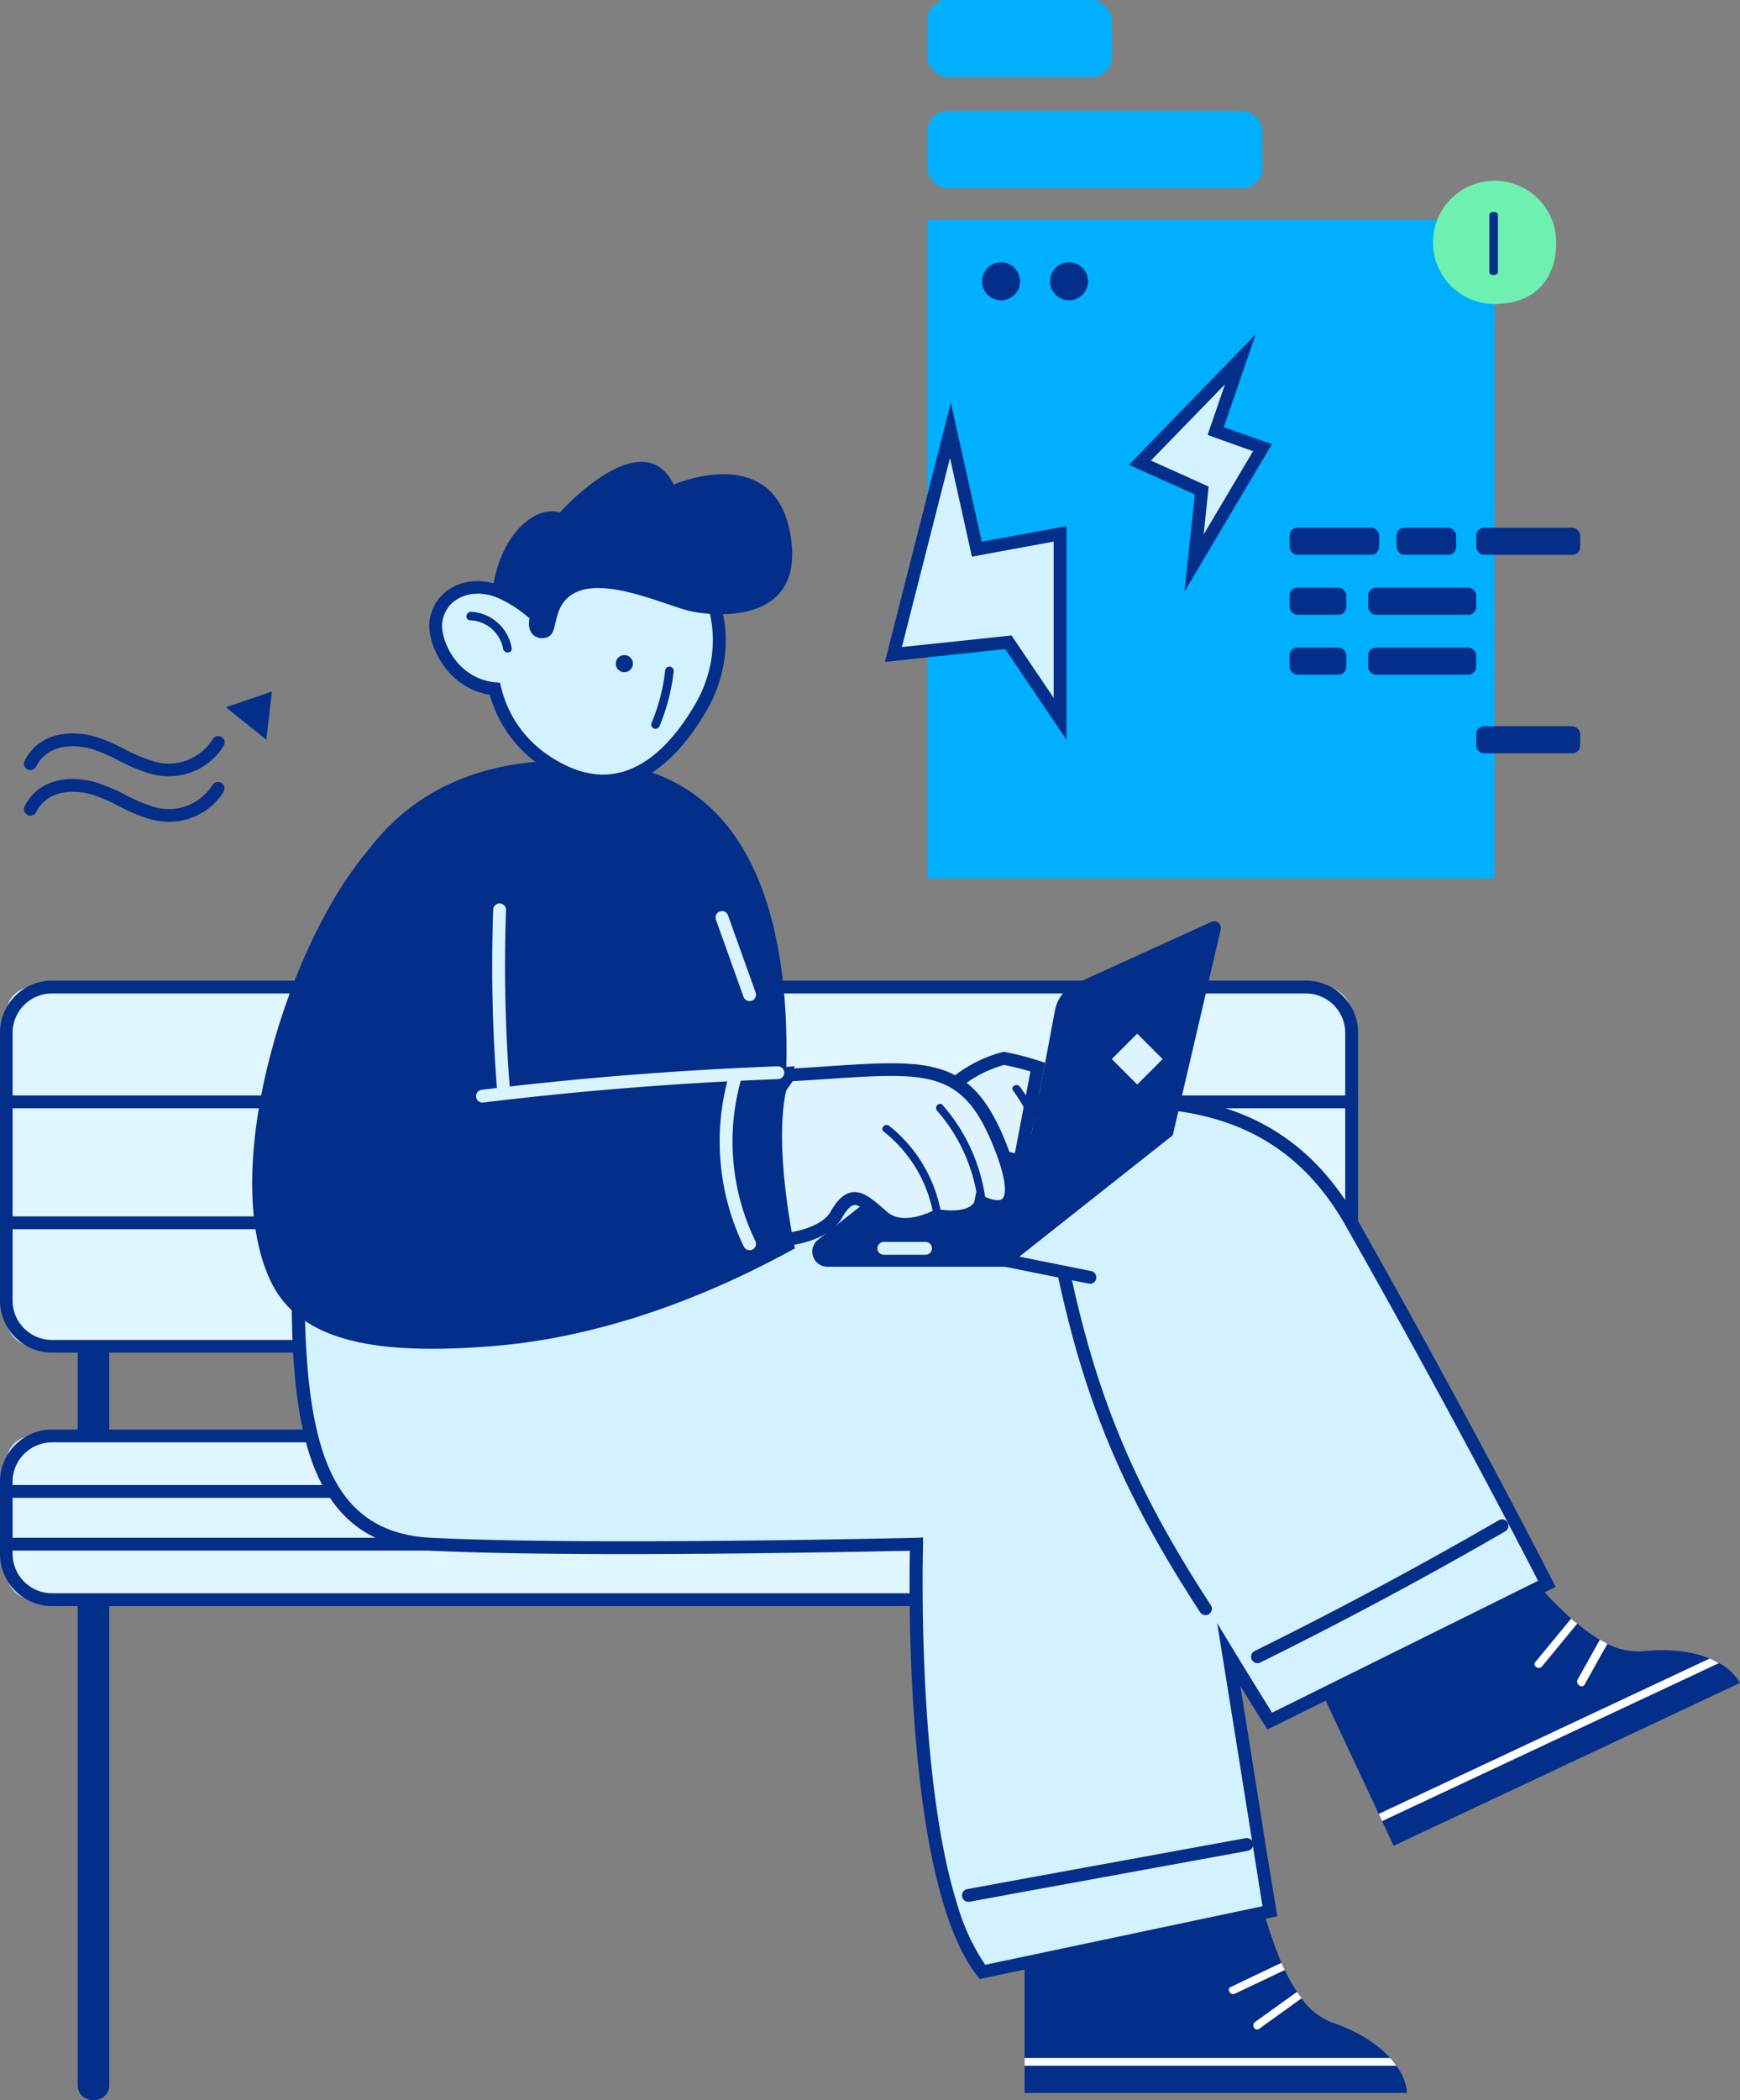 <svg xmlns="http://www.w3.org/2000/svg" viewBox="0 0 352.83 425.54"><rect x="0" y="0" width="352.83" height="425.54" fill="#808080" stroke="none"/><defs><style>.cls-1{fill:#032E8A;}.cls-2{fill:#DFF5FF;}.cls-3{fill:#fff;}.cls-4{fill:#D3F2FF;}.cls-5{fill:#00B0FF;}.cls-6{fill:#6EF0B1;}.cls-7{fill:#DDF4FF;}.cls-8{fill:#DAF4FF;}</style></defs><g id="Calque_2" data-name="Calque 2"><g id="Calque_1-2" data-name="Calque 1"><g id="Groupe_361" data-name="Groupe 361"><path id="Tracé_1660" data-name="Tracé 1660" class="cls-1" d="M15.75,255.5V422.44c0,4.14,6.41,4.14,6.41,0V255.5C22.16,251.37,15.75,251.36,15.75,255.5Z"/><rect id="Rectangle_197" data-name="Rectangle 197" class="cls-2" x="1.3" y="200" width="272.78" height="72.77" rx="5.33"/><path id="Tracé_1661" data-name="Tracé 1661" class="cls-1" d="M264.83,274.07H10.55A10.57,10.57,0,0,1,0,263.51V209.25A10.56,10.56,0,0,1,10.55,198.7H264.83a10.55,10.55,0,0,1,10.55,10.55v54.26A10.56,10.56,0,0,1,264.83,274.07ZM10.55,201.3a8,8,0,0,0-8,7.95v54.26a8,8,0,0,0,8,8H264.83a8,8,0,0,0,7.95-8V209.25a8,8,0,0,0-7.95-7.95Z"/><rect id="Rectangle_198" data-name="Rectangle 198" class="cls-2" x="1.3" y="290.96" width="272.78" height="33.17" rx="5.33"/><path id="Tracé_1662" data-name="Tracé 1662" class="cls-1" d="M264.83,325.44H10.55A10.57,10.57,0,0,1,0,314.88V300.22a10.57,10.57,0,0,1,10.55-10.56H264.83a10.56,10.56,0,0,1,10.55,10.56v14.66A10.56,10.56,0,0,1,264.83,325.44ZM10.55,292.26a8,8,0,0,0-8,7.95v14.67a8,8,0,0,0,8,7.95H264.83a8,8,0,0,0,7.95-7.95V300.22a8,8,0,0,0-7.95-8Z"/><path id="Tracé_1663" data-name="Tracé 1663" class="cls-1" d="M274.08,224.57H1.3a1.3,1.3,0,1,1,0-2.6H274.08a1.3,1.3,0,1,1,0,2.6Z"/><path id="Tracé_1664" data-name="Tracé 1664" class="cls-1" d="M274.08,249.07H1.3a1.3,1.3,0,1,1,0-2.6H274.08a1.3,1.3,0,1,1,0,2.6Z"/><path id="Tracé_1665" data-name="Tracé 1665" class="cls-1" d="M274.08,303.5H1.3a1.3,1.3,0,0,1,0-2.6H274.08a1.3,1.3,0,1,1,0,2.6Z"/><path id="Tracé_1666" data-name="Tracé 1666" class="cls-1" d="M274.08,314.19H1.3a1.3,1.3,0,1,1,0-2.6H274.08a1.3,1.3,0,1,1,0,2.6Z"/><path id="Tracé_1667" data-name="Tracé 1667" class="cls-1" d="M285.31,424.08H207.76V395.39l46.23-18a96.18,96.18,0,0,0,5.86,20.36c.23.48.45,1,.67,1.43A36.37,36.37,0,0,0,263,403.6c.29.46.61.9.92,1.31a13.38,13.38,0,0,0,6,4.82c6.06,2.1,9.72,4.78,11.93,7.24a14.11,14.11,0,0,1,1.29,1.6A10.6,10.6,0,0,1,285.31,424.08Z"/><path id="Tracé_1668" data-name="Tracé 1668" class="cls-3" d="M283.15,418.57H207.76V417h74.11A15.21,15.21,0,0,1,283.15,418.57Z"/><path id="Tracé_1669" data-name="Tracé 1669" class="cls-3" d="M260.52,399.17c-3.37,1.62-6.76,3.21-10.12,4.81-.92.44-1.74-1-.8-1.38q5.07-2.43,10.15-4.83a.19.19,0,0,1,.1,0C260.07,398.22,260.3,398.7,260.52,399.17Z"/><path id="Tracé_1670" data-name="Tracé 1670" class="cls-3" d="M263.92,404.91c-2.87,2.06-5.73,4.13-8.6,6.18-.85.6-1.65-.78-.82-1.38l8.5-6.11C263.3,404.06,263.62,404.49,263.92,404.91Z"/><path id="Tracé_1671" data-name="Tracé 1671" class="cls-1" d="M352.83,341,282.6,374l-2.34-5-.68-1.46-12.71-27.1,37.76-28.38a95.84,95.84,0,0,0,14,15.94c.4.33.8.69,1.22,1a36.48,36.48,0,0,0,4.12,3c.47.27.94.53,1.4.77a13.38,13.38,0,0,0,7.46,1.83c6.37-.66,10.83.21,13.9,1.48a13.8,13.8,0,0,1,1.85.91A10.55,10.55,0,0,1,352.83,341Z"/><path id="Tracé_1672" data-name="Tracé 1672" class="cls-4" d="M255.28,373.25c-1.55-9.72-3.75-23.48-6.1-38,4.92,8.09,8.32,13.48,8.32,13.48l56.16-27.83s-16-31.57-39.57-73.15-73.82-20.48-123.56-8.71l.33,1.73c-18.36.23-36.7.87-55,2.65a312.13,312.13,0,0,0-35.28,6.05c-1,36.18,1.22,62.16,26.81,63.41,32.62,1.6,98.41,0,98.41,0s-1.43,44.78,6.55,71.9c.14.51.3,1,.46,1.52,1.69,5.38,3.78,10,6.36,13.26l58.31-12.31s-.75-4.77-2-12.44C255.45,374.31,255.36,373.8,255.28,373.25Z"/><path id="Tracé_1673" data-name="Tracé 1673" class="cls-1" d="M198.67,401l-.5-.64c-2.52-3.21-4.74-7.82-6.57-13.67-.16-.5-.33-1-.48-1.56-7.15-24.32-6.78-63.15-6.62-70.92-9.61.22-67.44,1.43-97.14,0-27.58-1.35-29-30.12-28-64.74l0-1,1-.22c10.62-2.3,23-4.86,35.43-6.07,15.58-1.53,32.14-2.34,53.52-2.64l-.26-1.43,1.2-.29c7-1.66,14.18-3.54,21.08-5.35,42.79-11.25,83.22-21.88,103.91,14.69,23.28,41.13,39.45,72.89,39.6,73.21l.61,1.17L257,350.44l-.62-1s-1.92-3-4.88-7.86c1.94,12.05,3.72,23.22,5,31.47v0c0,.3.1.6.14.9L259,388.29Zm-11.5-89.46,0,1.38c0,.44-1.33,44.89,6.49,71.49.15.51.3,1,.46,1.49a42.76,42.76,0,0,0,5.66,12.22L256,386.25l-1.89-11.85c0-.31-.1-.62-.15-.95-1.55-9.72-3.75-23.48-6.09-38l-1.06-6.57,3.45,5.68c3.65,6,6.49,10.55,7.69,12.47l53.93-26.72c-3.13-6.1-18.21-35.28-39-71.93C253.25,213.59,213.77,224,172,235c-6.52,1.72-13.26,3.49-19.93,5.09l.38,2h-1.55c-22.05.28-39,1.09-54.85,2.65a305.73,305.73,0,0,0-34.14,5.81c-1,38.74,2.88,59.94,25.6,61.05,32.2,1.58,97.66,0,98.32,0Z"/><path id="Tracé_1674" data-name="Tracé 1674" class="cls-1" d="M221,260.09a1.14,1.14,0,0,1-.26,0l-21.28-4.28a1.29,1.29,0,0,1-1-1.53,1.3,1.3,0,0,1,1.53-1h0l21.29,4.28a1.3,1.3,0,0,1-.26,2.57Z"/><path id="Tracé_1675" data-name="Tracé 1675" class="cls-3" d="M348.53,337l-68.27,32-.68-1.46,67.1-31.48A15.11,15.11,0,0,1,348.53,337Z"/><path id="Tracé_1676" data-name="Tracé 1676" class="cls-3" d="M319.81,329c-2.37,2.89-4.77,5.78-7.12,8.65-.66.8-2-.11-1.34-.9,2.4-2.9,4.77-5.8,7.16-8.68,0,0,.05-.07.08-.08C319,328.33,319.39,328.68,319.81,329Z"/><path id="Tracé_1677" data-name="Tracé 1677" class="cls-3" d="M324.42,332.24q-2.25,4-4.5,8.05c-.53.95.89,2,1.43,1,1.54-2.72,3-5.47,4.6-8.21Z"/><path id="Tracé_1678" data-name="Tracé 1678" class="cls-1" d="M244.44,327.27a1.3,1.3,0,0,1-1.09-.59c-15.3-23.48-23.09-41.77-28.69-67.5a1.3,1.3,0,1,1,2.54-.55c5.53,25.38,13.21,43.44,28.33,66.63a1.3,1.3,0,0,1-.38,1.8,1.28,1.28,0,0,1-.71.21Z"/><path id="Tracé_1679" data-name="Tracé 1679" class="cls-1" d="M255,337a1.3,1.3,0,0,1-.58-2.47c16.71-8.25,33.36-17.16,49.5-26.49a1.3,1.3,0,1,1,1.3,2.26c-16.18,9.35-32.9,18.29-49.65,26.56A1.26,1.26,0,0,1,255,337Z"/><path id="Tracé_1680" data-name="Tracé 1680" class="cls-1" d="M196.37,385.36a1.3,1.3,0,0,1-.23-2.58l12.62-2.32,43.82-8a1.3,1.3,0,1,1,.47,2.56l-43.82,8-12.62,2.32A1,1,0,0,1,196.37,385.36Z"/><path id="Tracé_1681" data-name="Tracé 1681" class="cls-1" d="M34.26,157.28a14.44,14.44,0,0,1-4-.56,35.74,35.74,0,0,1-6.12-2.58,37.37,37.37,0,0,0-5.06-2.23c-4-1.28-9.41-1.16-11.75,3.41A1.3,1.3,0,1,1,5,154.14c3.08-6,9.93-6.3,14.86-4.7a38.35,38.35,0,0,1,5.42,2.37A33.3,33.3,0,0,0,31,154.22a10.51,10.51,0,0,0,12.1-4.38,1.3,1.3,0,1,1,2.23,1.33.41.41,0,0,1-.07.11A13,13,0,0,1,34.26,157.28Z"/><path id="Tracé_1682" data-name="Tracé 1682" class="cls-1" d="M34.26,166.51a14.84,14.84,0,0,1-4-.57,35.41,35.41,0,0,1-6.12-2.58,37.37,37.37,0,0,0-5.06-2.23c-4-1.28-9.41-1.15-11.75,3.42A1.3,1.3,0,1,1,5,163.36c3.08-6,9.93-6.3,14.86-4.7A39.53,39.53,0,0,1,25.32,161,33.3,33.3,0,0,0,31,163.44a10.51,10.51,0,0,0,12.1-4.38,1.3,1.3,0,0,1,2.21,1.38l0,.07A13.05,13.05,0,0,1,34.26,166.51Z"/><path id="Tracé_1683" data-name="Tracé 1683" class="cls-1" d="M45.81,143.31l9.33-3.2L54,149.89Z"/><rect id="Rectangle_199" data-name="Rectangle 199" class="cls-5" x="188.04" y="44.57" width="115.03" height="133.42"/><circle id="Ellipse_112" data-name="Ellipse 112" class="cls-1" cx="202.99" cy="57" r="3.85"/><circle id="Ellipse_113" data-name="Ellipse 113" class="cls-1" cx="216.78" cy="57" r="3.85"/><ellipse id="Ellipse_114" data-name="Ellipse 114" class="cls-4" cx="303.07" cy="49.11" rx="11.18" ry="11.18"/><path id="Tracé_1684" data-name="Tracé 1684" class="cls-6" d="M303.07,61.6a12.49,12.49,0,1,1,12.49-12.49h0C315.55,56.93,310.89,61.6,303.07,61.6Z"/><rect id="Rectangle_200" data-name="Rectangle 200" class="cls-5" x="188.04" y="22.48" width="67.95" height="15.62" rx="4.11"/><rect id="Rectangle_229" data-name="Rectangle 229" class="cls-5" x="188.04" width="37.41" height="15.62" rx="4.11"/><rect id="Rectangle_201" data-name="Rectangle 201" class="cls-1" x="261.5" y="106.93" width="18.15" height="5.49" rx="1.58"/><rect id="Rectangle_202" data-name="Rectangle 202" class="cls-1" x="261.5" y="119.08" width="11.5" height="5.49" rx="1.58"/><rect id="Rectangle_227" data-name="Rectangle 227" class="cls-1" x="261.5" y="131.22" width="11.5" height="5.49" rx="1.58"/><rect id="Rectangle_203" data-name="Rectangle 203" class="cls-1" x="277.43" y="119.08" width="21.91" height="5.49" rx="1.58"/><rect id="Rectangle_226" data-name="Rectangle 226" class="cls-1" x="277.43" y="131.22" width="21.91" height="5.49" rx="1.58"/><rect id="Rectangle_204" data-name="Rectangle 204" class="cls-1" x="283.19" y="106.93" width="12.08" height="5.49" rx="1.58"/><rect id="Rectangle_205" data-name="Rectangle 205" class="cls-1" x="299.35" y="106.93" width="21.07" height="5.49" rx="1.58"/><rect id="Rectangle_228" data-name="Rectangle 228" class="cls-1" x="299.35" y="147.15" width="21.07" height="5.49" rx="1.58"/><path id="Tracé_1685" data-name="Tracé 1685" class="cls-1" d="M302,43.56V55.11c0,.83,1.74.83,1.74,0V43.56C303.76,42.73,302,42.73,302,43.56Z"/><path id="Tracé_1686" data-name="Tracé 1686" class="cls-1" d="M237.82,230h-45.1l-26.84,21.2a3.07,3.07,0,0,0,1.9,5.48h36.27Z"/><path id="Tracé_1687" data-name="Tracé 1687" class="cls-1" d="M247.54,188.33,237.81,230l-33.75,26.69L207.8,237l1.63-8.56.56-2.91,1.94-10.2,2-10.64a7.45,7.45,0,0,1,4.22-5.38l27.51-12.53a1.34,1.34,0,0,1,1.77.69A1.28,1.28,0,0,1,247.54,188.33Z"/><rect id="Rectangle_206" data-name="Rectangle 206" class="cls-7" x="226.96" y="210.95" width="7.29" height="7.29" transform="translate(-84.2 225.92) rotate(-45)"/><path id="Tracé_1688" data-name="Tracé 1688" class="cls-8" d="M187.67,254.25h-8.45a1.3,1.3,0,0,1,0-2.6h8.45a1.3,1.3,0,0,1,0,2.6Z"/><path id="Tracé_1690" data-name="Tracé 1690" class="cls-7" d="M206.8,235.33c-3.39-1-10.61-2.53-21.52-4.58,3.74-8.32,10.33-14.21,18.29-16.3a62.32,62.32,0,0,1,6.87,1.76Z"/><path id="Tracé_1691" data-name="Tracé 1691" class="cls-1" d="M203.61,215.78c2,.42,3.79.86,5.34,1.32l-3.16,16.59c-2.74-.71-8-1.9-18.61-3.91,3.63-7.06,9.47-12.07,16.43-14m-.07-2.67c-9.2,2.31-16.36,9.23-20.09,18.62,11.43,2.14,21.63,4.22,24.35,5.3l4.13-21.68a59.43,59.43,0,0,0-8.4-2.24Z"/><path id="Tracé_1692" data-name="Tracé 1692" class="cls-1" d="M210,225.55l-.56,2.92a28.92,28.92,0,0,0-4-7.46c-.62-.84.76-1.64,1.37-.8A29,29,0,0,1,210,225.55Z"/><path id="Tracé_1693" data-name="Tracé 1693" class="cls-4" d="M192.72,87.22l-11.56,45.41,23.31-2.5L215,145.65V108.18l-16.88,3.1Z"/><path id="Tracé_1694" data-name="Tracé 1694" class="cls-1" d="M216.26,149.89l-12.43-18.38-24.39,2.61,13.37-52.51,6.27,28.16,17.18-3.16Zm-11.15-21.13,8.55,12.64V109.74l-16.58,3.05-4.44-20-9.76,38.32Z"/><path id="Tracé_1695" data-name="Tracé 1695" class="cls-4" d="M251.51,72.81,231.16,93.75l12.53,5.65-1.57,14.69L256,90.74l-9.49-3.39Z"/><path id="Tracé_1696" data-name="Tracé 1696" class="cls-1" d="M240.19,119.87l2.1-19.68-13.36-6,25.7-26.45-6.48,18.83L257.92,90Zm-6.81-26.55,11.7,5.27-1,9.7,10-16.86-9.21-3.3,3.52-10.25Z"/><path id="Tracé_1697" data-name="Tracé 1697" class="cls-1" d="M156.93,242.24c3.27-19.36,10.62-83.19-34-87.72-31.73-3.23-59.59,11.23-61.2,63.13-.45,14.38-1.18,28-1.31,40.16A474,474,0,0,0,156.93,242.24Z"/><path id="Tracé_1698" data-name="Tracé 1698" class="cls-8" d="M152,202.85a1.31,1.31,0,0,1-1.23-.86l-5.6-15.66a1.3,1.3,0,0,1,2.45-.87l5.6,15.65a1.31,1.31,0,0,1-.78,1.67,1.37,1.37,0,0,1-.45.07Z"/><path id="Tracé_1699" data-name="Tracé 1699" class="cls-7" d="M160,217.82c26.41-1.53,35.22-4.21,42.55,13.74s-3.66,12-3.66,12-.49,4.07-8.8,2.8c0,0-6.85,3.8-11,.24s-6.35-6-9.53-.41-17.13,6.78-21,2.6C142.57,242.36,160,217.82,160,217.82Z"/><path id="Tracé_1700" data-name="Tracé 1700" class="cls-1" d="M156.81,252.56c-3.5,0-7.2-.76-9.22-2.92-6.51-7,9.53-30,11.38-32.57l.37-.51.62,0q4-.24,7.54-.48c20.75-1.39,29.35-2,36.29,15,3,7.43,3.42,11.8,1.23,13.77-1.62,1.45-4,.94-5.45.4a4.93,4.93,0,0,1-1.11,1.17c-1.76,1.33-4.49,1.76-8.12,1.26-1.65.82-7.86,3.49-12.08-.11l-.77-.66c-1.8-1.56-3.35-2.91-4.33-2.73-.69.12-1.53,1-2.44,2.63-1.64,2.88-5.75,5-11,5.59A26,26,0,0,1,156.81,252.56Zm3.92-33.47c-6.47,9.23-15,24.76-11.24,28.77,1.54,1.65,5.63,2.45,9.93,1.94s7.82-2.16,9-4.29c1.37-2.4,2.72-3.64,4.26-3.91,2.2-.37,4.09,1.25,6.48,3.32l.76.66c3.43,2.93,9.47-.36,9.53-.4l.39-.21.44.06c5.37.83,7.13-.76,7.32-1.7l.34-1.74,1.56.79c.85.46,3,1.22,3.75.52.31-.28,1.67-2.1-1.9-10.84-6.23-15.25-13.15-14.79-33.7-13.42-2.17.14-4.48.3-7,.44Z"/><path id="Tracé_1701" data-name="Tracé 1701" class="cls-1" d="M75.48,171.33c-16.77,18.65-31.39,65-20.7,88.06,6,12.94,22.55,15.15,45,13.38,17.48-1.38,38.48-7.18,61.41-19.82,0,0-5.88-26.73,0-36.9l-59.68,3.75-.4-50.48Z"/><path id="Tracé_1702" data-name="Tracé 1702" class="cls-1" d="M190.71,245.14a29,29,0,0,0-10.39-17c-.8-.64-1.94.49-1.14,1.13a27.68,27.68,0,0,1,10,16.34C189.37,246.58,190.92,246.15,190.71,245.14Z"/><path id="Tracé_1703" data-name="Tracé 1703" class="cls-1" d="M191.15,223.92c-.68-.78-1.81.36-1.14,1.13a34.46,34.46,0,0,1,8.39,19.44c.1,1,1.7,1,1.6,0A36.32,36.32,0,0,0,191.15,223.92Z"/><path id="Tracé_1704" data-name="Tracé 1704" class="cls-8" d="M102.1,222.18a1.31,1.31,0,0,1-1.3-1.2,322.68,322.68,0,0,1-.79-36.66,1.31,1.31,0,0,1,1.35-1.26,1.3,1.3,0,0,1,1.25,1.35,317.55,317.55,0,0,0,.79,36.37,1.31,1.31,0,0,1-1.19,1.4h-.11Z"/><path id="Tracé_1705" data-name="Tracé 1705" class="cls-8" d="M97.83,223.41a1.3,1.3,0,0,1-.15-2.59c19.84-2.41,40-4,60-4.76a1.31,1.31,0,0,1,1.35,1.25,1.29,1.29,0,0,1-1.25,1.35c-19.91.74-40,2.34-59.81,4.74Z"/><path id="Tracé_1706" data-name="Tracé 1706" class="cls-8" d="M152,253.32a1.28,1.28,0,0,1-1.17-.74,48.73,48.73,0,0,1-3.1-34.4,1.3,1.3,0,1,1,2.51.68,46.18,46.18,0,0,0,2.93,32.6,1.31,1.31,0,0,1-.6,1.74,1.4,1.4,0,0,1-.57.13Z"/><path id="Tracé_1707" data-name="Tracé 1707" class="cls-4" d="M135.37,110.35c-10.73-6.32-25.15-1.73-32.19,10.25,0,0,0,.08-.07.12a15.45,15.45,0,0,0-3.36-1.32c-7.21-1.82-12.38,3.19-11.22,9.09,1,5.15,5.35,10.48,11.81,11.09a24.52,24.52,0,0,0,9.52,14.14c14.4,10.21,25.14,1.73,32.19-10.24S146.1,116.67,135.37,110.35Z"/><path id="Tracé_1708" data-name="Tracé 1708" class="cls-1" d="M122.31,159.58c-4.27,0-8.7-1.6-13.2-4.8a25.66,25.66,0,0,1-9.79-14c-6.85-1.08-11-6.87-12.06-12a8.93,8.93,0,0,1,2.57-8.38c2.54-2.42,6.28-3.23,10.25-2.22a14.48,14.48,0,0,1,2.54.9c7.67-11.94,22.39-16.3,33.41-9.81h0c11.34,6.67,14.54,22.33,7.14,34.9-5.07,8.63-10.9,13.7-17.32,15.07A16.19,16.19,0,0,1,122.31,159.58Zm-25.5-39.26a7.44,7.44,0,0,0-5.2,1.93,6.38,6.38,0,0,0-1.81,6c.88,4.43,4.6,9.47,10.66,10l.92.08.22.9a23.17,23.17,0,0,0,9,13.4c5.14,3.64,10.08,5,14.69,4,5.68-1.22,10.94-5.88,15.63-13.85,6.67-11.34,3.88-25.4-6.22-31.34s-23.74-1.55-30.41,9.79l-.63,1.06-1.16-.44a14,14,0,0,0-3.07-1.22,11,11,0,0,0-2.61-.35Z"/><circle id="Ellipse_115" data-name="Ellipse 115" class="cls-1" cx="126.6" cy="134.47" r="1.74"/><path id="Tracé_1709" data-name="Tracé 1709" class="cls-1" d="M133.7,147.21a40.47,40.47,0,0,0,2.91-11.2.87.87,0,0,0-1.72-.24,38.35,38.35,0,0,1-2.79,10.77.87.87,0,0,0,1.6.67Z"/><path id="Tracé_1710" data-name="Tracé 1710" class="cls-1" d="M103.75,131.28a8.84,8.84,0,0,0-8.2-7.32c-1.1-.06-1.36,1.66-.24,1.72a7.1,7.1,0,0,1,6.72,5.8C102.23,132.57,104,132.38,103.75,131.28Z"/><path id="Tracé_1711" data-name="Tracé 1711" class="cls-1" d="M140.85,124c-5.57-.78-24.2-10.78-27.76.44-.9,2.85-.54,5-3.57,4.86-3-.57-2.14-4-2.14-4a26.91,26.91,0,0,0-7.63-4.7c1.25-12.16,8.73-18.31,13.78-16.76,0,0,16.68-18.66,23.09-5.64,0,0,20.71-9.13,23.74,10.62S140.85,124,140.85,124Z"/></g></g></g></svg>